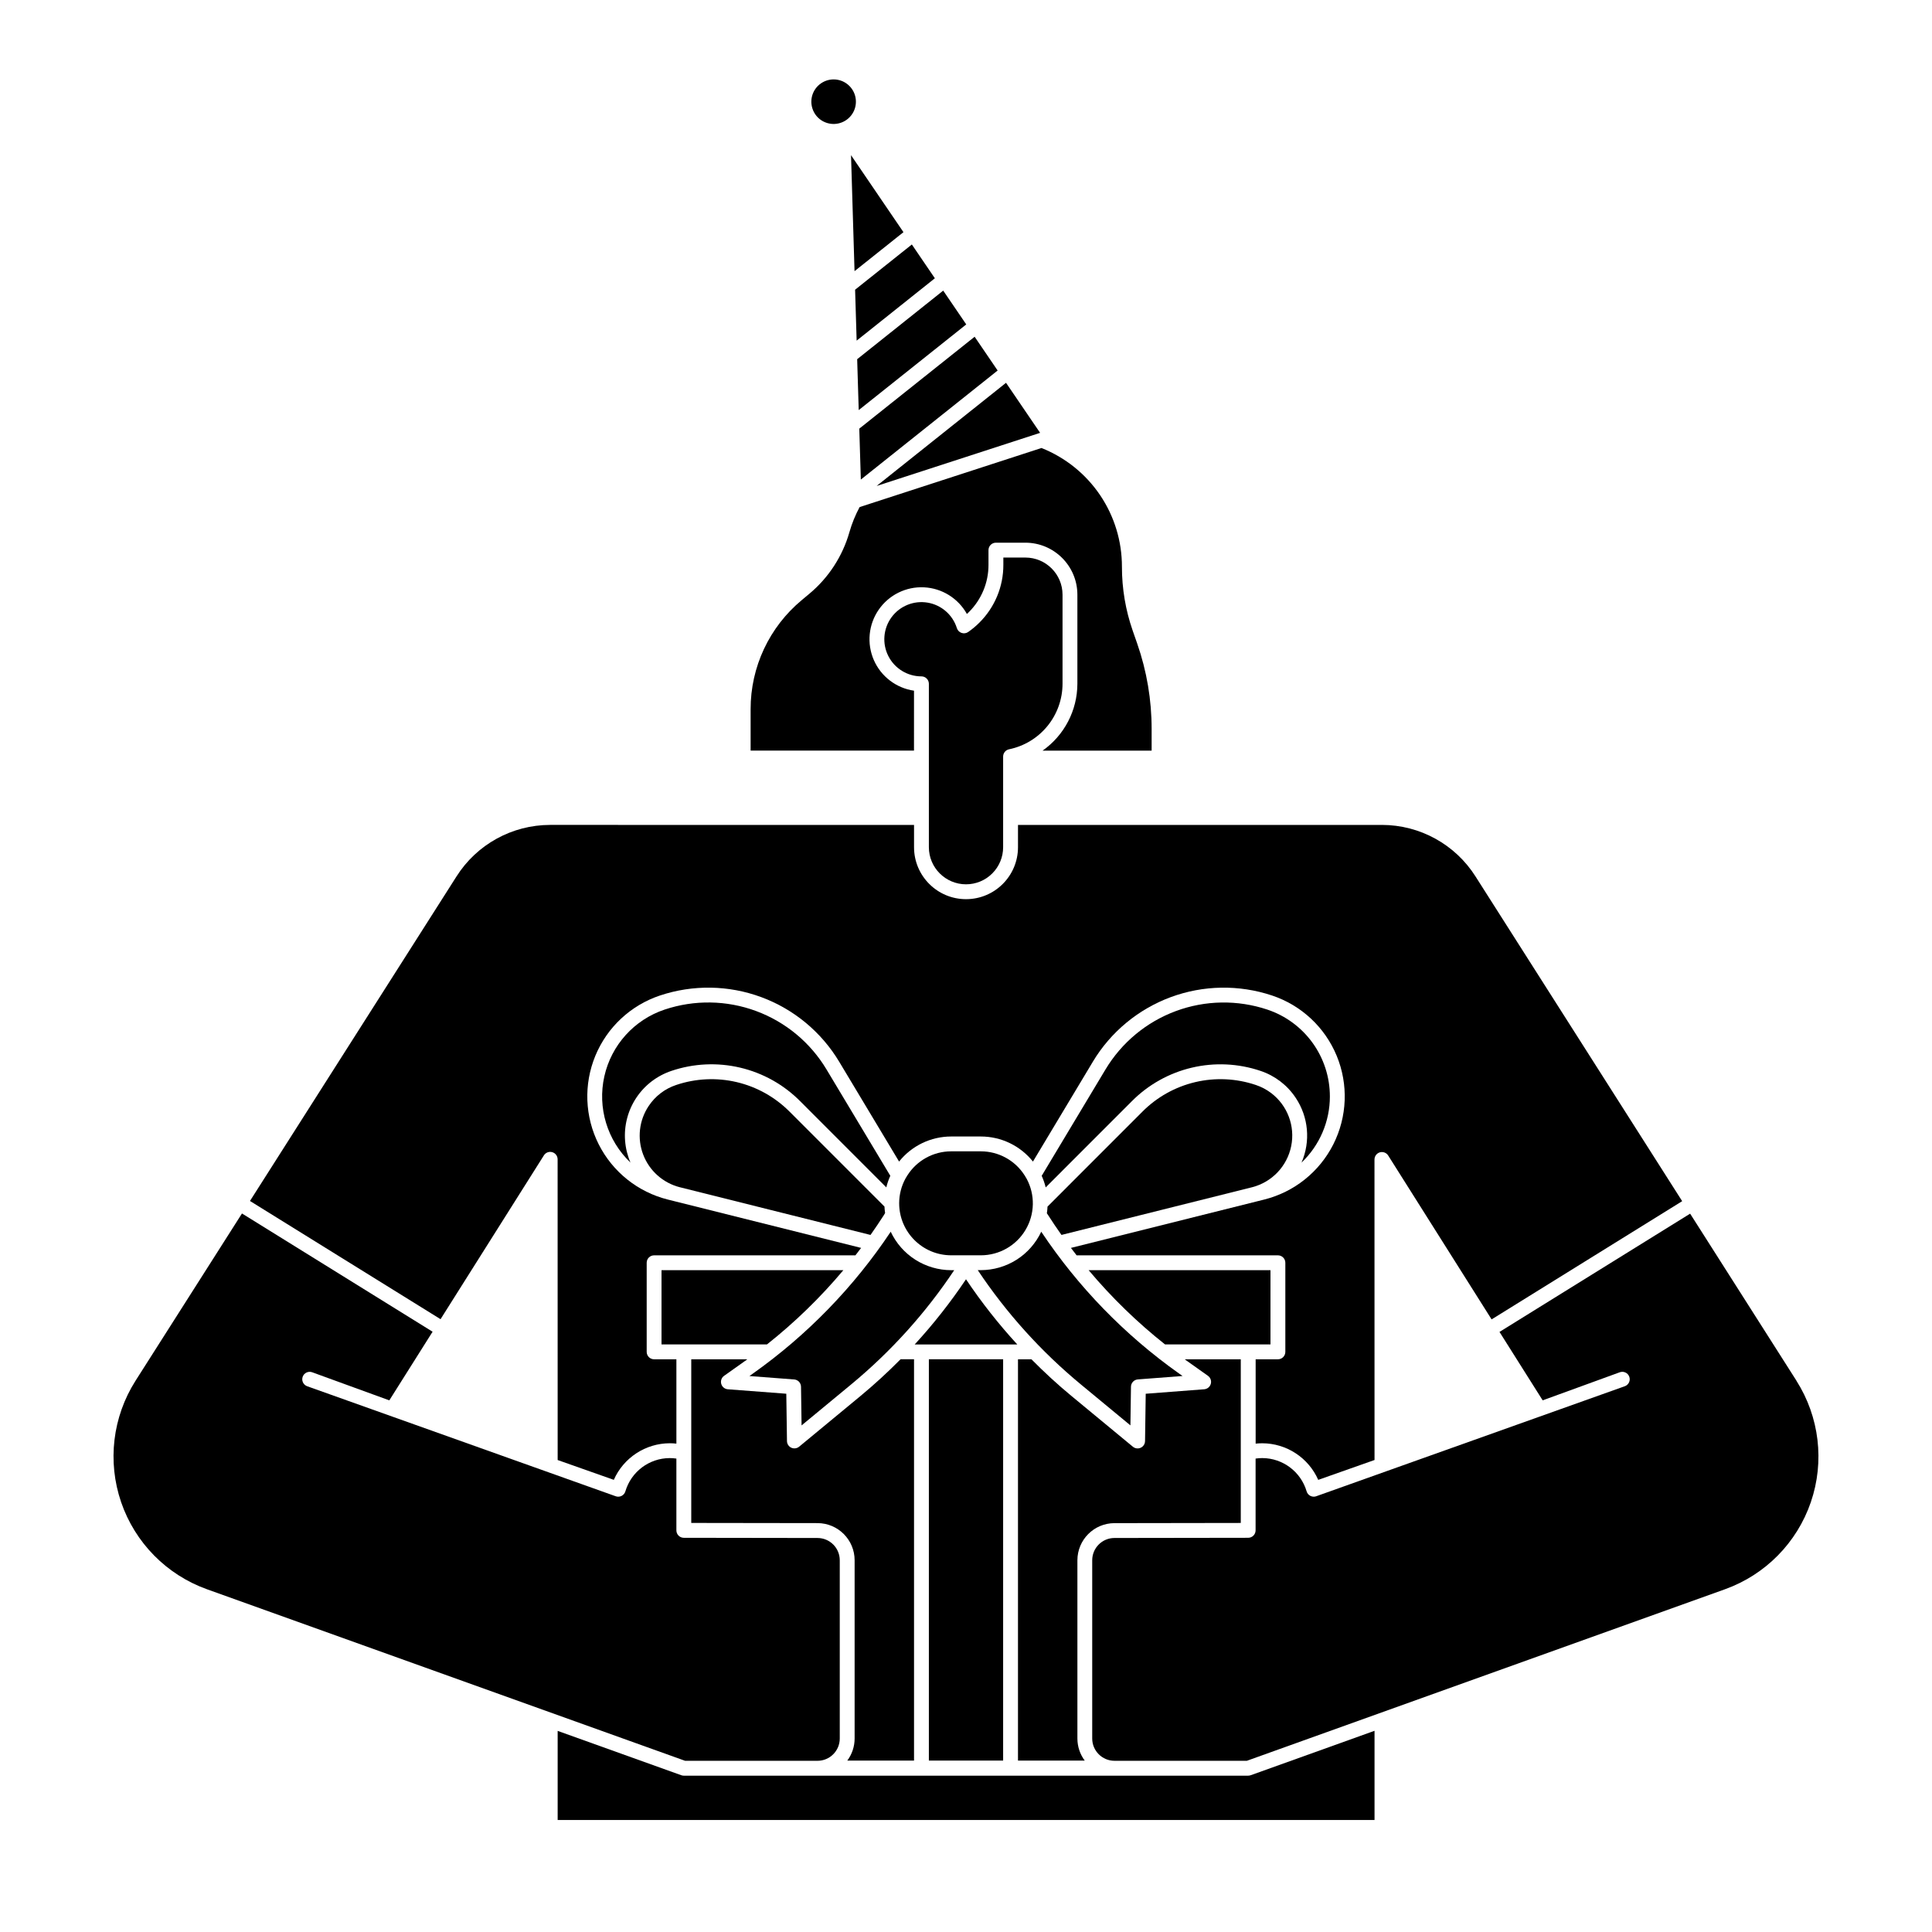 <?xml version="1.0" encoding="UTF-8"?>
<!-- Uploaded to: SVG Repo, www.svgrepo.com, Generator: SVG Repo Mixer Tools -->
<svg fill="#000000" width="800px" height="800px" version="1.1" viewBox="144 144 512 512" xmlns="http://www.w3.org/2000/svg">
 <g>
  <path d="m288.14 450.18c0.465-0.742 1.367-1.086 2.211-0.84 0.84 0.242 1.422 1.012 1.422 1.891l0.012 79.691 14.883 5.254h-0.004c1.266-2.875 3.34-5.32 5.969-7.039 2.625-1.723 5.695-2.644 8.836-2.66 0.594 0 1.191 0.031 1.781 0.098v-22.348h-5.902c-1.09 0-1.969-0.879-1.969-1.965v-23.617c0-1.086 0.879-1.969 1.969-1.969h53.348c0.508-0.652 1.012-1.309 1.508-1.969l-51.215-12.812c-7.945-1.984-14.633-7.328-18.324-14.637-3.691-7.312-4.019-15.863-0.902-23.438 3.117-7.57 9.375-13.414 17.145-16.004 8.738-2.914 18.207-2.762 26.848 0.438 8.637 3.195 15.926 9.246 20.66 17.148l15.852 26.422v-0.004c3.352-4.191 8.43-6.637 13.801-6.637h7.871c5.371 0 10.449 2.445 13.805 6.641l15.852-26.422h-0.004c4.734-7.902 12.023-13.949 20.66-17.148 8.641-3.195 18.109-3.352 26.848-0.438 7.769 2.59 14.027 8.43 17.148 16.004 3.117 7.57 2.789 16.125-0.902 23.438-3.691 7.309-10.379 12.652-18.324 14.637l-51.215 12.812c0.496 0.66 1 1.316 1.504 1.969h53.352c0.52 0 1.02 0.207 1.391 0.578 0.367 0.367 0.574 0.867 0.574 1.391v23.617c0 0.52-0.207 1.02-0.574 1.391-0.371 0.367-0.871 0.574-1.391 0.574h-5.902v22.352h-0.004c0.594-0.066 1.188-0.098 1.781-0.098 3.141 0.012 6.211 0.938 8.84 2.66 2.625 1.719 4.699 4.164 5.969 7.039l14.918-5.266-0.012-79.641h0.004c0-0.875 0.578-1.648 1.418-1.891 0.844-0.242 1.746 0.098 2.211 0.84l27.406 43.43 50.504-31.332-54.758-86.039 0.004 0.004c-5.383-8.504-14.742-13.664-24.809-13.676h-96.453v5.906c0 7.606-6.168 13.773-13.773 13.773-7.609 0-13.777-6.168-13.777-13.773v-5.902l-96.453-0.004c-10.066 0.012-19.426 5.168-24.809 13.672l-54.723 85.988 50.504 31.328z"/>
  <path d="m400 378.35c2.609 0.004 5.113-1.031 6.961-2.879 1.848-1.848 2.883-4.352 2.879-6.961v-24.012c0-0.934 0.656-1.742 1.574-1.93 3.996-0.82 7.586-2.996 10.168-6.16 2.582-3.16 3.992-7.113 4-11.195v-23.617c-0.004-5.43-4.406-9.832-9.84-9.84h-5.844v1.91c0.023 5.762-2.273 11.293-6.367 15.352-0.91 0.91-1.902 1.738-2.965 2.473-0.512 0.352-1.164 0.438-1.754 0.234-0.59-0.207-1.047-0.676-1.234-1.273-1.109-3.535-4.117-6.148-7.777-6.754-3.656-0.605-7.348 0.895-9.539 3.883-2.195 2.992-2.523 6.961-0.848 10.27 1.676 3.309 5.066 5.394 8.777 5.394 0.52 0 1.023 0.207 1.391 0.578 0.367 0.367 0.578 0.867 0.578 1.391v43.297c0.004 5.43 4.406 9.832 9.84 9.84z"/>
  <path d="m386.22 327.04c-4.715-0.688-8.742-3.758-10.648-8.125-1.902-4.367-1.418-9.41 1.289-13.332 2.707-3.922 7.246-6.168 12.004-5.938 4.758 0.23 9.062 2.902 11.375 7.066 0.172-0.16 0.34-0.324 0.508-0.492h0.004c3.348-3.32 5.227-7.844 5.207-12.562v-3.871c0-1.086 0.883-1.969 1.969-1.969h7.812c7.606 0.012 13.77 6.172 13.777 13.777v23.617c-0.016 7.051-3.453 13.652-9.219 17.711h28.898v-5.727c0.004-7.711-1.289-15.371-3.828-22.652l-1.191-3.414c-1.891-5.441-2.856-11.156-2.852-16.914 0.016-6.781-2.008-13.414-5.809-19.031-3.805-5.613-9.211-9.957-15.512-12.457l-48.195 15.656c-1.133 2.106-2.039 4.328-2.699 6.629-1.824 6.41-5.543 12.121-10.668 16.379l-1.977 1.652c-8.594 7.137-13.559 17.73-13.543 28.898v10.98h43.297z"/>
  <path d="m400 483.02c-4.086 6.094-8.629 11.871-13.594 17.273h27.184c-4.961-5.402-9.508-11.18-13.59-17.273z"/>
  <path d="m439.35 547.65 33.469-0.051v-43.375h-14.855c0.234 0.168 0.465 0.344 0.703 0.512l5.449 3.867c0.676 0.48 0.98 1.332 0.758 2.129-0.219 0.797-0.918 1.375-1.742 1.438l-15.504 1.188-0.18 12.551h-0.004c-0.008 0.758-0.453 1.441-1.141 1.758-0.688 0.316-1.496 0.211-2.078-0.27l-16.305-13.473c-3.699-3.051-7.211-6.297-10.574-9.695l-3.57 0.004v106.34h17.688c-1.262-1.688-1.941-3.738-1.941-5.844v-47.242c0.004-5.43 4.398-9.832 9.828-9.84z"/>
  <path d="m371.57 252.68 28.496-22.703-6.106-8.961-22.801 18.176z"/>
  <path d="m390.16 504.22h19.68v106.35h-19.68z"/>
  <path d="m372.13 271.09 36.254-28.898-6.094-8.953-30.57 24.355z"/>
  <path d="m419.64 258.71-9.031-13.262-34.293 27.336z"/>
  <path d="m371.02 234.27 20.727-16.523-6.098-8.957-15.039 11.984z"/>
  <path d="m362.24 176.21c2.512 1.277 5.574 0.605 7.316-1.605 1.746-2.211 1.684-5.348-0.145-7.488-1.828-2.144-4.918-2.695-7.375-1.316-2.457 1.375-3.602 4.293-2.731 6.973 0.48 1.492 1.535 2.731 2.934 3.438z"/>
  <path d="m370.46 215.86 12.965-10.332-13.895-20.406z"/>
  <path d="m382.29 462.89c0.012 7.606 6.172 13.77 13.777 13.777h7.871c4.852 0 9.348-2.551 11.832-6.719 2.488-4.168 2.594-9.336 0.285-13.602l-0.52-0.855h0.004c-2.523-3.969-6.898-6.371-11.602-6.375h-7.871c-4.703 0.004-9.078 2.406-11.602 6.375l-0.52 0.855h0.004c-1.09 2.008-1.66 4.258-1.66 6.543z"/>
  <path d="m360.64 610.63c3.262 0 5.902-2.644 5.906-5.902v-47.242c0-3.258-2.637-5.898-5.894-5.902l-35.434-0.051c-1.086 0-1.969-0.883-1.969-1.969v-19.023c-0.59-0.09-1.184-0.133-1.781-0.133-5.43 0.023-10.199 3.609-11.738 8.816-0.152 0.52-0.512 0.953-0.992 1.199-0.48 0.246-1.043 0.285-1.555 0.105l-81.789-29.164c-1.02-0.371-1.547-1.5-1.176-2.519 0.371-1.023 1.504-1.551 2.523-1.176l20.43 7.438 11.469-18.188-50.516-31.336-28.195 44.309c-6.102 9.59-7.512 21.434-3.832 32.188 3.68 10.754 12.051 19.25 22.75 23.09l126.71 45.461z"/>
  <path d="m480.69 480.61h-48.188c6.066 7.227 12.852 13.82 20.25 19.68h27.938z"/>
  <path d="m480.91 433.7c-1.246-0.949-2.637-1.684-4.121-2.176-5.172-1.742-10.73-2.004-16.039-0.75-5.312 1.254-10.168 3.969-14.012 7.84l-25.129 25.141h-0.004c-0.027 0.598-0.086 1.191-0.176 1.781l0.312 0.453c1.148 1.793 2.336 3.555 3.559 5.281l50.566-12.652c5.238-1.355 9.242-5.582 10.312-10.883 1.074-5.305-0.973-10.75-5.273-14.035z"/>
  <path d="m620.07 509.89-28.168-44.258-50.52 31.34 11.441 18.133 20.43-7.438c1.023-0.375 2.152 0.152 2.523 1.176 0.371 1.02-0.156 2.148-1.176 2.519l-81.789 29.16v0.004c-0.512 0.18-1.07 0.141-1.555-0.105-0.48-0.246-0.84-0.68-0.988-1.199-1.539-5.207-6.312-8.793-11.742-8.816-0.594 0-1.191 0.043-1.781 0.133v19.023c0 0.523-0.207 1.023-0.574 1.391-0.371 0.371-0.871 0.578-1.395 0.578l-35.434 0.051c-3.258 0.004-5.894 2.644-5.894 5.902v47.242c0 3.258 2.644 5.902 5.902 5.902h35.082l126.71-45.461h-0.004c10.699-3.836 19.07-12.332 22.754-23.086 3.68-10.754 2.269-22.598-3.832-32.188z"/>
  <path d="m474.78 614.57h-149.57c-0.227 0-0.453-0.039-0.664-0.117l-32.762-11.75v23.617h216.48v-23.641l-32.82 11.777-0.004-0.004c-0.211 0.078-0.438 0.117-0.664 0.117z"/>
  <path d="m368.54 610.57h17.688v-106.35h-3.57c-3.363 3.394-6.879 6.641-10.574 9.695l-16.305 13.473c-0.586 0.48-1.395 0.586-2.082 0.27-0.688-0.32-1.129-1.004-1.141-1.758l-0.18-12.547-15.496-1.18c-0.824-0.062-1.523-0.637-1.746-1.438-0.219-0.797 0.082-1.652 0.758-2.129l5.453-3.867c0.234-0.168 0.465-0.34 0.699-0.508l-14.855-0.004v43.367l33.469 0.047c5.426 0.012 9.824 4.414 9.824 9.84v47.242c0 2.109-0.68 4.16-1.941 5.848z"/>
  <path d="m396.06 480.61c-3.359-0.008-6.648-0.969-9.484-2.769-2.836-1.805-5.098-4.379-6.527-7.422-9.746 14.633-22.098 27.355-36.438 37.531l-1.008 0.715 11.855 0.906v-0.004c1.016 0.078 1.805 0.918 1.82 1.934l0.148 10.246 13.141-10.859c10.531-8.707 19.73-18.906 27.309-30.277z"/>
  <path d="m367.5 480.61h-48.191v19.68h27.941c7.398-5.859 14.184-12.453 20.25-19.68z"/>
  <path d="m496.43 434.56c0-5.094-1.602-10.055-4.578-14.184-2.977-4.129-7.176-7.219-12.008-8.828-7.887-2.629-16.434-2.492-24.23 0.395-7.797 2.887-14.375 8.348-18.652 15.48l-16.902 28.18c0.445 0.988 0.801 2.016 1.059 3.07l22.828-22.84c4.363-4.391 9.867-7.473 15.891-8.891 6.027-1.422 12.328-1.129 18.191 0.848 3.816 1.266 7.102 3.773 9.328 7.121 3.414 5.09 4 11.566 1.559 17.188 4.805-4.57 7.519-10.91 7.516-17.539z"/>
  <path d="m316.7 430.57c1.59-1.211 3.371-2.152 5.266-2.785 5.867-1.977 12.168-2.269 18.191-0.848 6.027 1.418 11.531 4.5 15.895 8.891l22.828 22.84c0.258-1.055 0.613-2.082 1.059-3.07l-16.902-28.18c-4.273-7.133-10.855-12.594-18.652-15.48-7.797-2.887-16.348-3.023-24.234-0.395-8.07 2.688-14.141 9.41-15.996 17.711-1.859 8.301 0.77 16.969 6.926 22.84-1.594-3.703-1.91-7.828-0.891-11.727 1.016-3.898 3.309-7.348 6.508-9.797z"/>
  <path d="m430.43 510.88 13.141 10.859 0.148-10.246c0.016-1.016 0.801-1.855 1.816-1.934l11.855-0.906-1.008-0.711c-14.34-10.176-26.691-22.895-36.441-37.527-1.43 3.039-3.691 5.613-6.523 7.418-2.836 1.801-6.125 2.762-9.484 2.769h-0.816c7.578 11.371 16.781 21.57 27.312 30.277z"/>
  <path d="m324.13 458.62 50.566 12.652c1.207-1.715 2.383-3.457 3.523-5.227l0.34-0.59c-0.082-0.559-0.137-1.125-0.164-1.699l-25.129-25.141-0.004 0.004c-3.848-3.871-8.703-6.59-14.016-7.844-5.312-1.25-10.867-0.992-16.039 0.75-2.992 0.988-5.562 2.953-7.301 5.574-2.547 3.805-3.09 8.609-1.453 12.887 1.633 4.277 5.238 7.496 9.676 8.637z"/>
 </g>
</svg>